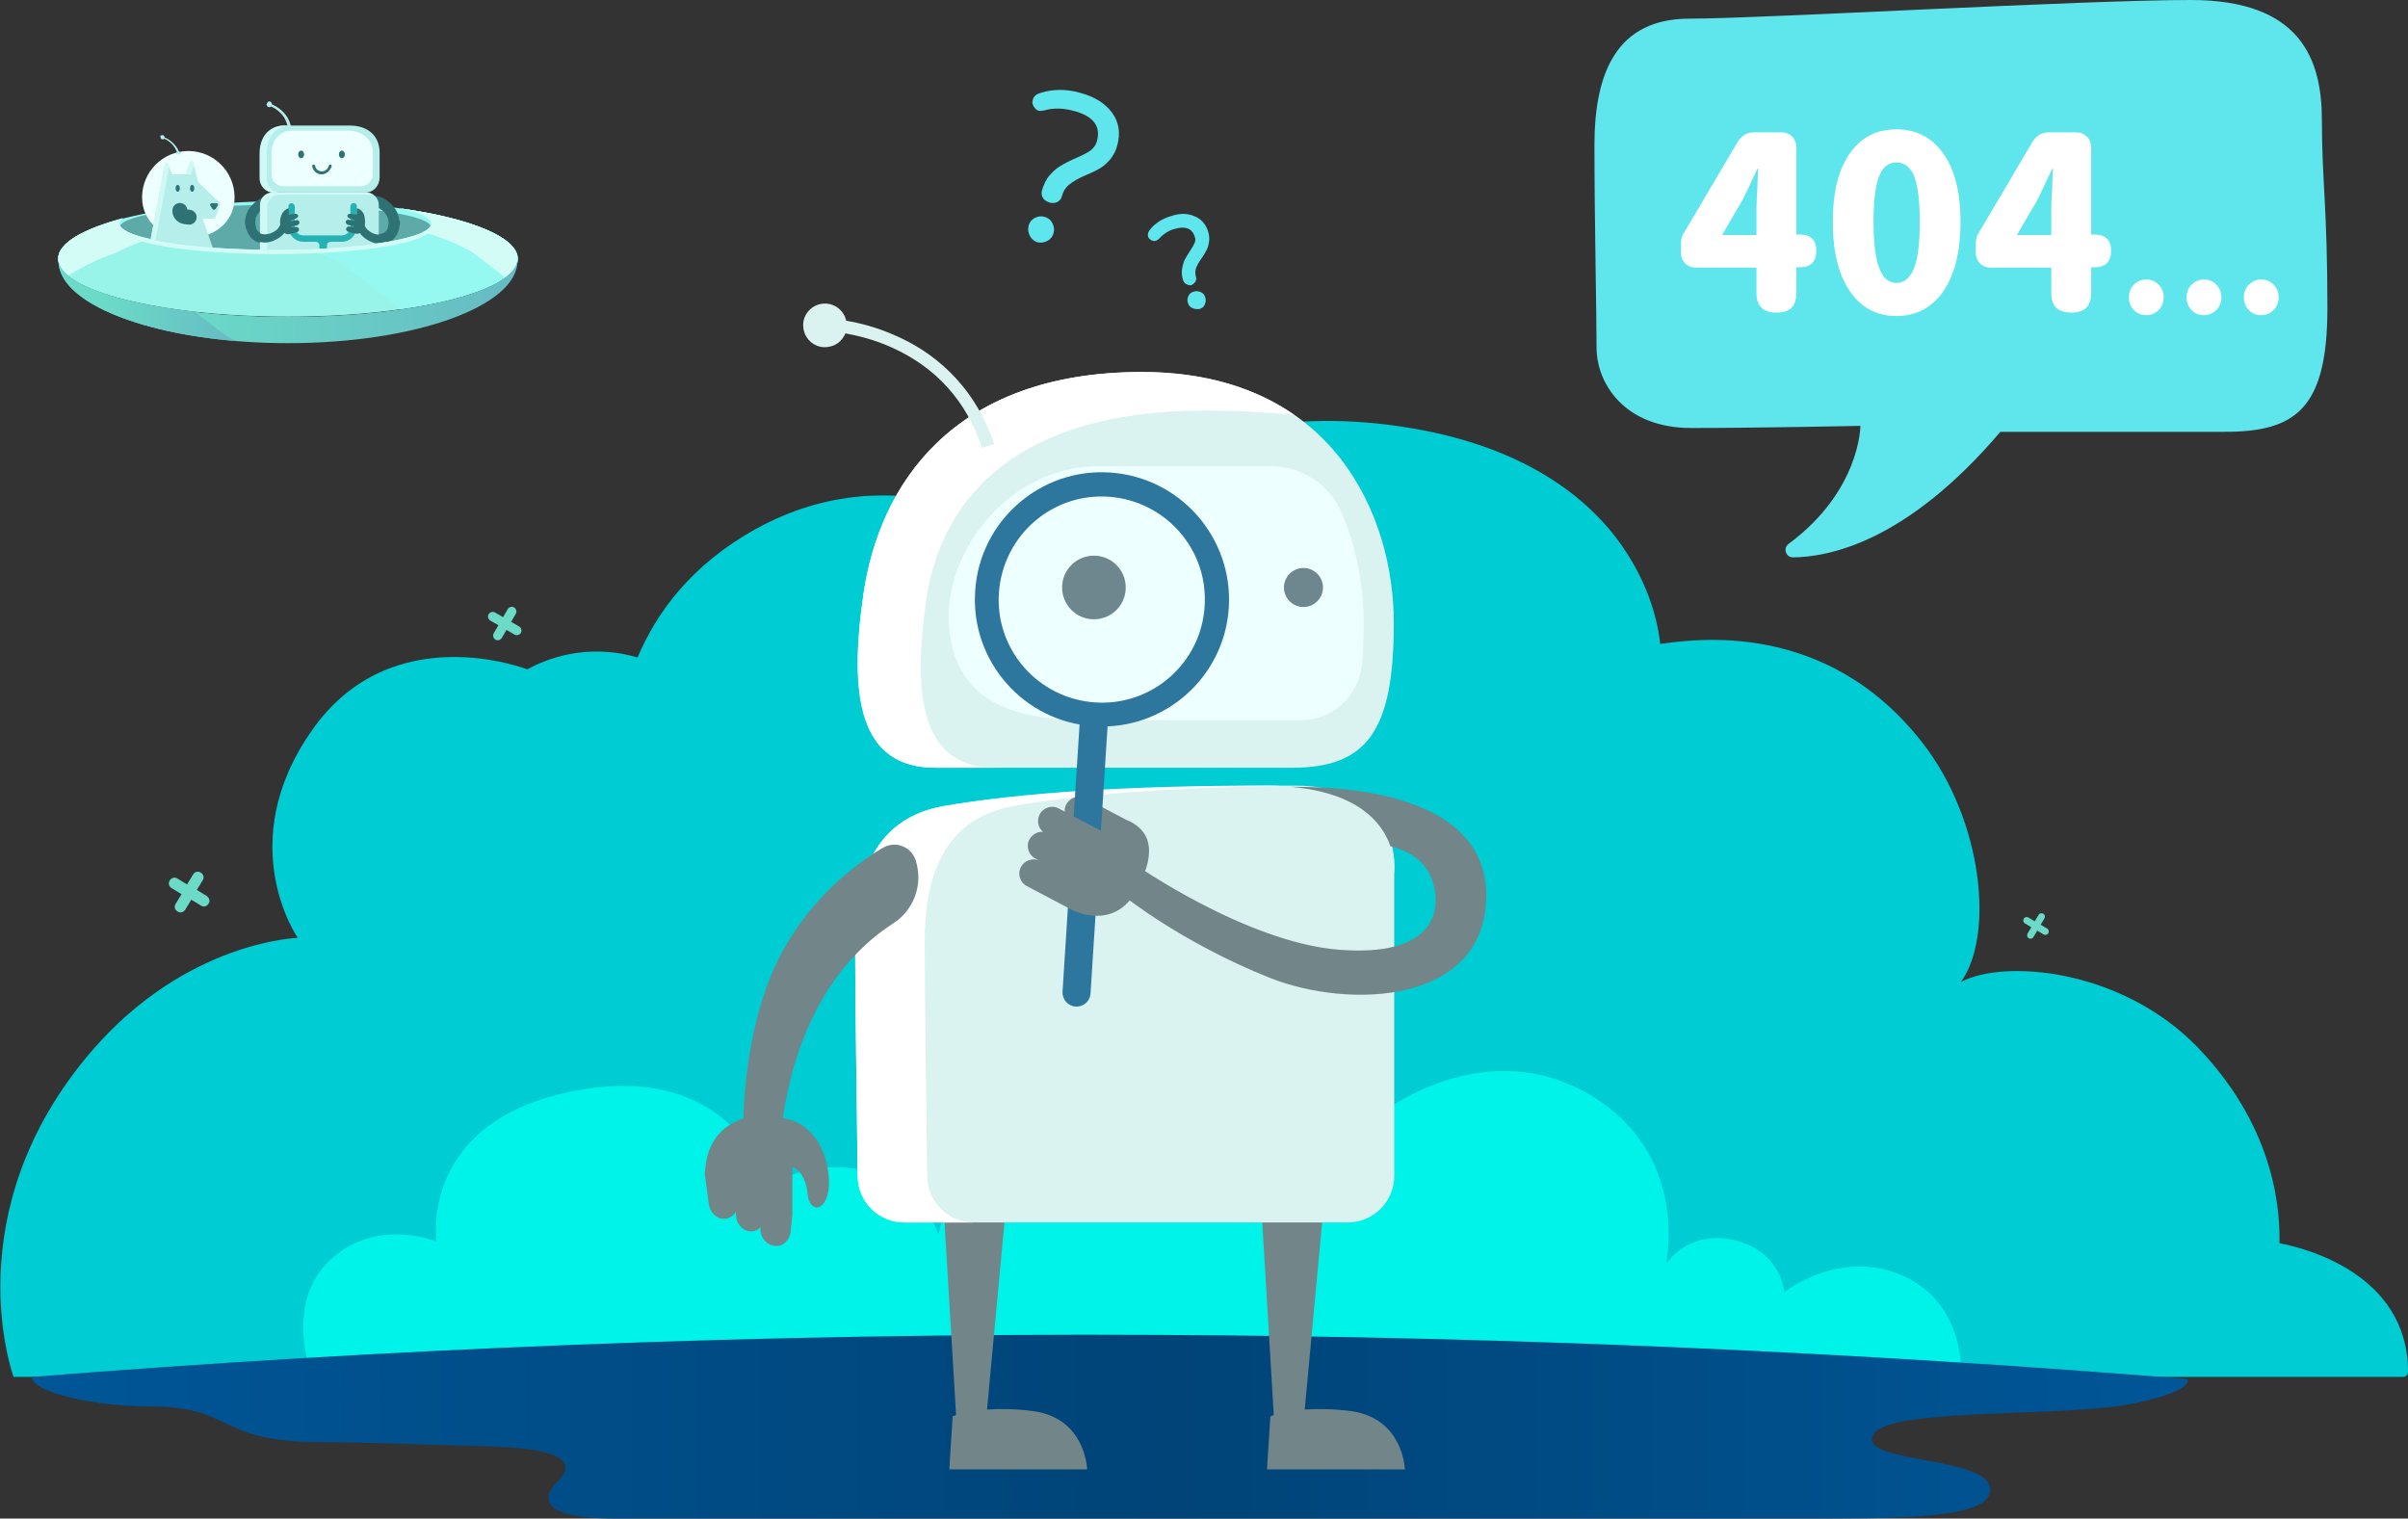 <?xml version="1.0" encoding="utf-8"?>
<!-- Generator: Adobe Illustrator 25.4.1, SVG Export Plug-In . SVG Version: 6.00 Build 0)  -->
<svg version="1.1" id="圖層_1" xmlns="http://www.w3.org/2000/svg" xmlns:xlink="http://www.w3.org/1999/xlink" x="0px" y="0px"
	 viewBox="0 0 567.7 358" enable-background="new 0 0 567.7 358" xml:space="preserve">
	 <rect x="0" y="0" width="567.7" height="358" fill="#333333" stroke="none"/>
	 <defs>
		<style>
			.ufo {
				transform-box: fill-box;
				animation-name: ufo;
				animation-duration: 2s;
				animation-timing-function: ease-in-out;
				animation-iteration-count: infinite;
			}
			.left_eye {
				transform-box: fill-box;
				animation-name: leftEye;
				animation-duration: 3s;
				animation-iteration-count: infinite;
			}
			.right_eye {
				transform-box: fill-box;
				animation-name: rightEye;
				animation-duration: 3s;
				animation-iteration-count: infinite;
			}
			.left_hand {
				transform-box: fill-box;
				transform-origin: right top;
				animation-name: leftHand;
				animation-duration: 2.5s;
				animation-iteration-count: infinite;
			}
			.right_hand {
				transform-box: fill-box;
				transform-origin: right;
				animation-name: rightHand;
				animation-duration: 2.5s;
				animation-iteration-count: infinite;
			}
			@keyframes ufo {
				0% {
					transform: translate(0, 0%);
				}
				40% {
					transform: translate(0, 12%);
				}
				100% {
					transform: translate(0, 0%);
				}
			}
			@keyframes leftEye {
				0%{
					transform: translate(0px, 0px);
				}
				25%{
					transform: translate(3px, 1px) ;
				}
				50%{
					transform: translate(1px, 0px);
				}
				75%{
					transform: translate(3px, 1px) ;
				}
				100% {
					transform: translate(0px, 0px);
				}
			}
			@keyframes rightEye {
				0%{
					transform: translate(0px, 0px);
				}
				25%{
					transform: translate(1px, 1px) ;
				}
				50%{
					transform: translate(-1px, 0px);
				}
				75%{
					transform: translate(1px, 1px) ;
				}
				100% {
					transform: translate(0px, 0px);
				}
			}
			@keyframes leftHand {
				0%{
					transform: rotate(0deg);
				}
				40%{
					transform: rotate(-2deg);
				}
				100% {
					transform: rotate(0deg);
				}
			}
			@keyframes rightHand {
				0%{
					transform:  rotate(0deg);
				}
				40%{
					transform:  translate(0px, 1px) rotate(2deg);
				}
				100% {
					transform:  rotate(0deg);
				}
			}

		</style>
	 </defs>
<g>
	<path fill="#5FE6ED" d="M471.6,101.8c0,0,36.2,0,52.9,0c16.7,0,24.2-5.4,24.2-29.2s-1.3-30-1.3-44.3S542.4,0,516.5,0
		c-25.8,0-101.2,4.4-118.2,4.4s-22.4,12.5-22.4,29.8s0.5,39.5,0.5,47.8c0,8.2,6.4,18.9,22.3,18.9s39.9-0.5,39.9-0.5
		s0,15.3-16.9,27.8c-1.4,1-0.7,3.2,1,3.2C431.1,131.3,449.4,127.9,471.6,101.8z"/>
	<g display="none">
		<path display="inline" fill="#FFFFFF" d="M455.6,57.2v-2.8c0-2.2,0.4-4,1.3-5.5s2.4-2.9,4.7-4.3c1.8-1.1,3.1-2.1,3.9-3
			s1.2-1.9,1.2-3.1c0-0.9-0.4-1.7-1.3-2.2c-0.8-0.5-1.9-0.8-3.3-0.8c-3.3,0-7.2,1.2-11.7,3.5l-4.6-9c5.5-3.1,11.2-4.7,17.2-4.7
			c4.9,0,8.8,1.1,11.6,3.2c2.8,2.2,4.2,5.1,4.2,8.8c0,2.7-0.6,5-1.9,6.9c-1.2,2-3.2,3.8-6,5.5c-2.3,1.5-3.8,2.6-4.3,3.3
			c-0.6,0.7-0.9,1.5-0.9,2.5v1.7C465.7,57.2,455.6,57.2,455.6,57.2z M454.1,68.8c0-2,0.6-3.6,1.8-4.7c1.2-1.1,2.9-1.7,5.2-1.7
			c2.2,0,3.9,0.6,5.1,1.7c1.2,1.1,1.8,2.7,1.8,4.7s-0.6,3.6-1.8,4.7c-1.2,1.1-2.9,1.7-5,1.7c-2.2,0-3.9-0.5-5.1-1.6
			C454.8,72.4,454.1,70.8,454.1,68.8z"/>
	</g>
</g>
<g>
	<path fill="#00CCD3" d="M537.4,293.1c0.1-6.1-0.2-26.4-19.3-46.2c-17.8-18.4-45.4-20.9-55.8-15.4c7.9-11,5.2-38-9-56.3
		c-22.8-29.4-54.1-24.4-61.9-23.4c-0.3-3.2-1.7-11.7-7.6-21c-6.7-10.7-20.9-24.5-50.1-29.7c-32.6-5.7-54.1,2.7-66.4,10.8
		c-10.8,7.1-16.5,15.1-18.4,18c-6.2-4.3-37-23.8-70.7-5.2c-15.2,8.4-23.4,19.7-27.9,30.3c-12.3-3.6-22,0.6-26,2.8
		c0,0-31.9-12.5-50.7,14.3c-18.9,26.8-3.4,49-3.4,49s-26.2,0.7-48.6,26.7c-32.7,38.1-18.4,76.8-18.4,76.8h563.3
		c0.7,0,1.2-0.5,1.2-1.2C567.7,300.1,542.9,294.1,537.4,293.1z"/>
	<path fill="#00F3E8" d="M73.4,323.9h388.9c0,0,1.2-16.4-13.6-23.1s-28,3.8-28,3.8s-0.8-9.6-11.7-12.2c-11-2.6-16.2,5.5-16.2,5.5
		s5.8-26.2-18.5-40.1c-26.2-15-51.3,6.5-51.3,6.5s-26.2-23.1-62.8-12.2c-33.2,9.9-39,39-39,39s-2.8-11.2-15.5-14.7
		c-14.7-4.1-24.3,3.3-24.3,3.3s-7.8-28.8-43.8-22.9c-39.2,6.4-34.7,35.9-34.7,35.9s-14-5.9-25,4.3C66.9,307.1,73.4,323.9,73.4,323.9
		z"/>
	<g>
		<path fill="#6BDBC8" d="M48.7,211.2l-2.3-1.4l1.4-2.3c0.4-0.6,0.2-1.4-0.5-1.8c-0.6-0.4-1.4-0.2-1.8,0.5l-1.4,2.3l-2.3-1.4
			c-0.6-0.4-1.4-0.2-1.8,0.5c-0.4,0.6-0.2,1.4,0.5,1.8l2.3,1.4l-1.4,2.3c-0.4,0.6-0.2,1.4,0.5,1.8c0.6,0.4,1.4,0.2,1.8-0.5l1.4-2.3
			l2.3,1.4c0.6,0.4,1.4,0.2,1.8-0.5C49.6,212.4,49.3,211.6,48.7,211.2z"/>
		<path fill="#6BDBC8" d="M482.6,218.9l-1.5-0.9l0.9-1.5c0.2-0.4,0.1-0.9-0.3-1.1c-0.4-0.2-0.9-0.1-1.1,0.3l-0.9,1.5l-1.5-0.9
			c-0.4-0.2-0.9-0.1-1.1,0.3c-0.2,0.4-0.1,0.9,0.3,1.1l1.5,0.9l-0.9,1.5c-0.2,0.4-0.1,0.9,0.3,1.1c0.4,0.2,0.9,0.1,1.1-0.3l0.9-1.5
			l1.5,0.9c0.4,0.2,0.9,0.1,1.1-0.3S483,219.1,482.6,218.9z"/>
		<path fill="#6BDBC8" d="M122.4,147.7l-1.9-1.1l1.1-1.9c0.3-0.5,0.1-1.2-0.4-1.5s-1.2-0.1-1.5,0.4l-1.1,1.9l-1.9-1.1
			c-0.5-0.3-1.2-0.1-1.5,0.4s-0.1,1.2,0.4,1.5l1.9,1.1l-1.1,1.9c-0.3,0.5-0.1,1.2,0.4,1.5s1.2,0.1,1.5-0.4l1.1-1.9l1.9,1.1
			c0.5,0.3,1.2,0.1,1.5-0.4C123.1,148.7,122.9,148,122.4,147.7z"/>
	</g>
	
		<linearGradient id="SVGID_1_" gradientUnits="userSpaceOnUse" x1="7.5" y1="21.561" x2="515.796" y2="21.561" gradientTransform="matrix(1 0 0 -1 0 357.89)">
		<stop  offset="0" style="stop-color:#005697"/>
		<stop  offset="0.527" style="stop-color:#004478"/>
		<stop  offset="1" style="stop-color:#005697"/>
	</linearGradient>
	<path fill="url(#SVGID_1_)" d="M515.7,325.1c0,0,2,2.7-12.3,5.7c-16.8,3.5-57.7,0.9-61.7,7.3c-4.4,7,27.9,5,27.5,13.2
		c-0.3,7-22.2,6.7-47,6.7c-24.7,0-257.1,0-277.1,0s-16.4-6.1-13.6-8.8c4.1-4,2.3-7.7-15.7-8.2c-17.5-0.5-30.3-1-39.8-1
		c-25.4,0-20.5-8.4-40.3-8.4c-12.8,0-28.2-3.2-28.2-7c81.9-6.5,170.7-10.4,265.4-9.9C359,315.1,440.2,319,515.7,325.1z"/>
</g>
<path fill="#728589" d="M223.8,346.4h32.5c0,0-0.3-11.9-12.5-13.7c-4.4-0.6-8.2-0.6-11.1-0.4l4.1-44.1l-14.4-4.8l3,50.2
	c-0.5,0.2-0.8,0.3-0.8,0.3L223.8,346.4z"/>
<path fill="#728589" d="M298.7,346.4h32.5c0,0-0.3-11.9-12.5-13.7c-4.4-0.6-8.2-0.6-11.1-0.4l4.1-44.1l-14.4-4.8l3,50.2
	c-0.5,0.2-0.8,0.3-0.8,0.3L298.7,346.4z"/>
<path fill="#DAF2F0" d="M201.6,222.2c0,14.3,0.4,36.7,0.6,55.2c0.1,6,5,10.8,11,10.8h104.5c6.1,0,11-4.9,11-11V206
	c0,0,2.7-20.8-23.7-20.8c-33.1,0-64.3,1.7-82.3,4.8C204.6,193.1,201.6,209.1,201.6,222.2z"/>
<path fill="#FFFFFF" d="M218.6,277.4c-0.2-18.5-0.6-40.9-0.6-55.2c0-13.1,3-29,21-32.2c15.6-2.7,36.2-4.3,63-4.7
	c-1.2-0.1-2.3-0.1-3.6-0.1c-33.1,0-57.8,1.7-75.8,4.8s-21,19.1-21,32.2c0,14.3,0.4,36.7,0.6,55.2c0.1,6,5,10.8,11,10.8h16.4
	C223.6,288.2,218.7,283.4,218.6,277.4z"/>
<path fill="#DAF2F0" d="M220.6,181c19.2,0,66,0,84,0c17.9,0,24-8.9,24-34.2c0-25.2-14.4-59.1-59.4-59.1s-61.9,27.1-65.6,52.1
	C200,164.8,202.9,181,220.6,181z"/>
<path fill="#FFFFFF" d="M218.4,141.2c3.6-24.1,21.8-44.4,65.4-44.4c8.2,0,15.2,0.4,21.3,1c-8.9-6.1-20.6-10.1-35.9-10.1
	c-45,0-61.9,27.1-65.6,52.1c-3.7,25-0.8,41.2,16.9,41.2c3.8,0,8.7,0,14.2,0C217.7,181,214.9,165.3,218.4,141.2z"/>
<path fill="#EEFFFF" d="M321.5,146.9c0-8.2-1.5-17.3-5.1-25.8c-2.8-6.8-9.5-11.2-16.8-11.2h-40.7c-22.7,0-39.8,24-34.2,43.4
	c5.6,19.3,29,16.5,48.7,16.5h33.2c7.5,0,13.8-5.7,14.5-13.2C321.4,153.6,321.5,150.4,321.5,146.9z"/>
<path class="left_eye" fill="#6E868E" d="M265.4,138.5c0,4.2-3.4,7.5-7.5,7.5c-4.2,0-7.5-3.4-7.5-7.5c0-4.2,3.4-7.5,7.5-7.5S265.4,134.3,265.4,138.5z
	"/>
<circle class="right_eye" fill="#6E868E" cx="307.3" cy="138.5" r="4.6"/>
<g class="left_hand">
	<path fill="#728589" d="M195.3,276.6c-1.1-8.6-6.1-12.4-10.8-13h-0.1c-0.2-0.1-0.3-0.1-0.5-0.2c-5.1-1.4-10.8,0.4-13.7,3.2
		c-3.8,3.6-3.9,8.8-3.9,8.8c-0.1,0.5-0.2,1.1-0.1,1.7l0.9,6.7c0.3,2.2,2.1,3.8,4.1,3.5c1-0.2,1.8-0.8,2.3-1.6v0.7
		c0.1,2.3,1.8,4,3.7,3.9c0.8,0,1.6-0.4,2.1-1l0,0c-0.2,2.1,1.1,4,2.9,4.3l0.5,0.1c1.8,0.3,3.5-1.3,3.7-3.4l0.4-3.9v-11.3
		c0,0,3.1,0.9,3.6,6.4C191,287,196.4,285.2,195.3,276.6z"/>
	<path fill="#728589" d="M215.9,202.9c-1-3.3-4.8-4.8-7.8-3c-13.9,8.3-23.4,20.9-27.7,33.7c-6.7,19.9-5,38.9-5,38.9l8.1,0.9
		c2.2-33.7,16.6-48.9,26.9-55.6C215.4,214.7,217.7,208.6,215.9,202.9L215.9,202.9z"/>
</g>
<g class="right_hand">
	<path fill="#728589" d="M263.4,199.7l-10.6-5.6c-1.6-0.9-2.3-2.9-1.4-4.5l0,0c0.9-1.6,2.9-2.3,4.5-1.4l10.6,5.6
		c1.6,0.9,2.3,2.9,1.4,4.5l0,0C267.1,199.9,265,200.5,263.4,199.7z"/>
	<path fill="#2D769E" d="M261.7,111.4c-16.5-1.1-30.8,11.5-31.8,28c-1.1,16.5,11.5,30.8,28,31.8c16.5,1.1,30.8-11.5,31.8-28
		S278.2,112.5,261.7,111.4z M258.2,165.6c-13.4-0.9-23.6-12.4-22.7-25.8c0.9-13.4,12.4-23.6,25.8-22.7c13.4,0.9,23.6,12.4,22.7,25.8
		C283.2,156.3,271.6,166.5,258.2,165.6z"/>
	<path fill="#2D769E" d="M253.6,237.3L253.6,237.3c-1.8-0.1-3.2-1.7-3.1-3.5l4.1-64.3l6.6,0.4l-4.1,64.3
		C257,236,255.5,237.4,253.6,237.3z"/>
	<path fill="#728589" d="M266.5,193.7c-2.5-1.3-4.5,1.3-5.5,3.1c-0.2-0.2-0.5-0.4-0.8-0.6l-10.6-5.6c-1.6-0.9-3.7-0.2-4.5,1.4
		c-0.7,1.4-0.4,3.1,0.8,4.1c-1.3-0.1-2.5,0.6-3.2,1.8c-0.9,1.6-0.2,3.7,1.4,4.5l1.1,0.6c-1.6-0.9-3.7-0.2-4.5,1.4
		c-0.9,1.6-0.2,3.7,1.4,4.5l10.6,5.6c0,0,9.9,5.3,15.3-4.7S270.3,195.7,266.5,193.7z"/>
	<path fill="#728589" d="M304.3,185.5L304.3,185.5c16,1.4,21.6,8.5,23.5,14c4.2,1,8.6,3.5,10.1,8.8c2,7-0.3,17.3-22.2,15.6
		s-48.4-20.3-48.4-20.3l-2.5,7.5c0,0,13.7,11.1,34.5,19.4c18.8,7.5,51.1,6.3,51.1-19.5C350.3,185.1,311.3,185.5,304.3,185.5z"/>
</g>
<path fill="#DAF2F0" d="M211.3,79.2c-4.6-2.1-8.9-3.1-11.8-3.6c-0.6-2.6-3-4.3-5.6-4c-2.8,0.3-4.9,2.9-4.5,5.7
	c0.3,2.8,2.9,4.9,5.7,4.5c2-0.2,3.5-1.5,4.2-3.2c2.8,0.5,6.7,1.4,10.9,3.3c10.5,4.7,17.7,12.7,21.3,23.7l2.9-0.9
	C229.4,89.9,219.1,82.6,211.3,79.2z"/>
<g>
	<path fill="#5FE6ED" stroke="#5FE6ED" stroke-width="0.5" stroke-miterlimit="10" d="M279.9,66.8c-0.3-0.1-0.6-0.4-0.7-0.7
		c-0.3-0.9-0.4-1.7-0.3-2.5c0.1-0.7,0.3-1.4,0.5-2c0.3-0.6,0.7-1.3,1.3-2.2c0.6-0.9,1-1.6,1.2-2.1s0.2-1.1,0-1.6
		c-0.7-2.1-2.4-2.8-5.3-1.9c-0.7,0.2-1.3,0.5-1.9,0.9s-1.1,0.8-1.5,1.3c-0.2,0.2-0.5,0.4-0.7,0.5c-0.3,0.1-0.6,0.1-1-0.1
		c-0.3-0.2-0.5-0.4-0.6-0.7c-0.1-0.5,0-0.9,0.4-1.4c0.6-0.8,1.4-1.4,2.1-1.9c0.8-0.5,1.7-0.9,2.7-1.2c2-0.7,3.8-0.7,5.4,0
		c1.5,0.6,2.6,1.8,3.1,3.5c0.2,0.7,0.3,1.5,0.2,2.2c-0.1,0.7-0.2,1.2-0.5,1.8c-0.3,0.5-0.6,1.2-1.2,2c-0.7,1-1.2,1.9-1.4,2.5
		c-0.2,0.7-0.2,1.4,0,2.1c0.1,0.3,0.1,0.6-0.1,1c-0.2,0.3-0.5,0.5-0.8,0.7C280.6,67,280.2,67,279.9,66.8z M281.2,72.4
		c-0.5-0.2-0.8-0.6-0.9-1.1c-0.2-0.5-0.1-0.9,0.1-1.4s0.6-0.8,1.1-0.9c0.5-0.2,1-0.1,1.5,0.1s0.8,0.6,0.9,1.1c0.2,0.5,0.1,1-0.1,1.5
		s-0.6,0.8-1.1,0.9S281.7,72.6,281.2,72.4z"/>
</g>
<g>
	<path fill="#5FE6ED" d="M242.8,55.6c-0.4-0.8-0.5-1.5-0.3-2.4c0.2-0.8,0.7-1.4,1.4-1.8c0.8-0.4,1.5-0.5,2.3-0.3s1.5,0.7,1.9,1.5
		s0.5,1.5,0.3,2.3s-0.7,1.5-1.5,1.9s-1.5,0.5-2.4,0.3C243.8,56.8,243.2,56.4,242.8,55.6z M245.9,46.7c-0.3-0.5-0.4-1-0.3-1.6
		c0.4-1.5,1-2.8,1.8-3.7s1.6-1.7,2.5-2.2c0.9-0.6,2.1-1.2,3.7-1.9c1.6-0.7,2.8-1.3,3.6-1.9c0.7-0.6,1.2-1.3,1.4-2.1
		c1-3.6-0.9-6-5.6-7.2c-1.2-0.3-2.3-0.5-3.5-0.5s-2.2,0.1-3.2,0.4c-0.5,0.1-1,0.2-1.4,0.1c-0.5-0.1-0.9-0.5-1.2-1s-0.4-1-0.2-1.6
		c0.2-0.8,0.8-1.3,1.8-1.6c1.6-0.5,3.1-0.7,4.6-0.7s3.1,0.2,4.8,0.7c3.4,0.9,5.9,2.5,7.5,4.7s2,4.8,1.2,7.7
		c-0.3,1.2-0.9,2.3-1.6,3.2c-0.7,0.8-1.4,1.5-2.2,2c-0.8,0.5-1.9,1.1-3.4,1.7c-1.9,0.8-3.3,1.6-4.1,2.3c-0.9,0.7-1.5,1.7-1.8,2.9
		c-0.1,0.5-0.5,0.9-1,1.2c-0.6,0.3-1.1,0.3-1.7,0.2C246.7,47.5,246.2,47.2,245.9,46.7z"/>
</g>
<g>
	<g>
		<path fill="#FFFFFF" d="M418.8,73.7c-3.2,0-4.7-1.6-4.7-4.7v-5.9h-8.9H400c-1.1,0-2-0.3-2.7-1s-1-1.6-1-2.7v-1.9
			c0-1,0.2-1.9,0.7-2.6l12.7-21.5c0.9-1.4,2.1-2.2,3.8-2.2h6.3c1.1,0,2,0.3,2.7,1s1,1.6,1,2.7v20.4h0.9c2.5,0,3.8,1.3,3.8,3.8
			c0,2.6-1.3,3.9-3.8,3.9h-0.9v6C423.5,72.2,422,73.7,418.8,73.7z M406,55.4h8.1v-6.2c0-1.4,0.1-3,0.2-4.7c0-0.7,0.1-1.7,0.1-3
			c0.1-0.8,0.1-1.4,0.1-1.7h-0.2c-1.3,2.8-2.4,5.2-3.4,7.2L406,55.4z"/>
		<path fill="#FFFFFF" d="M447.1,74.5c-4.6,0-8.2-1.9-10.8-5.6c-2.8-3.9-4.2-9.4-4.2-16.6s1.4-12.6,4.2-16.4
			c2.6-3.6,6.2-5.4,10.8-5.4c4.6,0,8.2,1.8,10.9,5.5c2.8,3.8,4.2,9.2,4.2,16.3s-1.4,12.6-4.2,16.6C455.3,72.6,451.7,74.5,447.1,74.5
			z M447.1,66.7c1.7,0,3-1,3.9-2.9c1.1-2.3,1.6-6.2,1.6-11.5s-0.5-9.1-1.6-11.4c-0.9-1.7-2.2-2.6-3.9-2.6s-3,0.9-3.8,2.6
			c-1.1,2.2-1.6,6-1.6,11.4s0.5,9.2,1.6,11.5C444.1,65.7,445.4,66.7,447.1,66.7z"/>
		<path fill="#FFFFFF" d="M488.3,73.7c-3.2,0-4.7-1.6-4.7-4.7v-5.9h-8.9h-5.2c-1.1,0-2-0.3-2.7-1s-1-1.6-1-2.7v-1.9
			c0-1,0.2-1.9,0.7-2.6l12.7-21.5c0.9-1.4,2.1-2.2,3.8-2.2h6.3c1.1,0,2,0.3,2.7,1s1,1.6,1,2.7v20.4h0.9c2.5,0,3.8,1.3,3.8,3.8
			c0,2.6-1.3,3.9-3.8,3.9H493v6C493,72.2,491.5,73.7,488.3,73.7z M475.5,55.4h8.1v-6.2c0-1.4,0.1-3,0.2-4.7c0-0.7,0.1-1.7,0.1-3
			c0.1-0.8,0.1-1.4,0.1-1.7h-0.2c-1.3,2.8-2.4,5.2-3.4,7.2L475.5,55.4z"/>
		<path fill="#FFFFFF" d="M506,74.3c-1.2,0-2.2-0.4-2.9-1.2c-0.8-0.8-1.2-1.8-1.2-3s0.4-2.2,1.2-3c0.8-0.8,1.7-1.2,2.9-1.2
			c1.2,0,2.1,0.4,2.9,1.2c0.8,0.8,1.2,1.8,1.2,3s-0.4,2.2-1.2,3S507.2,74.3,506,74.3z"/>
		<path fill="#FFFFFF" d="M519.6,74.3c-1.2,0-2.2-0.4-2.9-1.2c-0.8-0.8-1.2-1.8-1.2-3s0.4-2.2,1.2-3s1.7-1.2,2.9-1.2
			s2.1,0.4,2.9,1.2c0.8,0.8,1.2,1.8,1.2,3s-0.4,2.2-1.2,3S520.7,74.3,519.6,74.3z"/>
		<path fill="#FFFFFF" d="M533.1,74.3c-1.2,0-2.2-0.4-2.9-1.2c-0.8-0.8-1.2-1.8-1.2-3s0.4-2.2,1.2-3s1.7-1.2,2.9-1.2
			s2.1,0.4,2.9,1.2c0.8,0.8,1.2,1.8,1.2,3s-0.4,2.2-1.2,3S534.3,74.3,533.1,74.3z"/>
	</g>
</g>
<g class="ufo">
	<g>
		<ellipse fill-rule="evenodd" clip-rule="evenodd" fill="#95F9F1" cx="67.9" cy="61" rx="54.2" ry="13.6"/>
		<ellipse fill-rule="evenodd" clip-rule="evenodd" fill="#5EAAA8" cx="64.9" cy="53.6" rx="36.7" ry="5.3"/>
		<path fill-rule="evenodd" clip-rule="evenodd" fill="#B5EEEA" d="M38.1,32.8c0.2,0.1,0.4,0.1,0.6-0.1c0.9,0.4,3.1,1.6,3.3,4.7
			c0.2-0.1,0.4-0.1,0.6-0.1c-0.4-3.1-2.8-4.5-3.8-4.9c0-0.2-0.1-0.4-0.3-0.5c-0.3-0.1-0.6,0-0.7,0.2C37.8,32.4,37.9,32.7,38.1,32.8z
			"/>
		<path fill-rule="evenodd" clip-rule="evenodd" fill="#EEFFFF" d="M55.3,46.5c0,6-4.9,9.6-10.9,9.6s-10.9-3.6-10.9-9.6
			s4.9-10.9,10.9-10.9S55.3,40.5,55.3,46.5z"/>
		<path fill-rule="evenodd" clip-rule="evenodd" fill="#B5EEEA" d="M51.2,61.4l-3.4-9.8l2.9-0.1l1.3-3.5L46.8,43L45.4,38h-0.5
			l-1.1,3.1h-3.2l-1.1-2.7l-0.6,0l-4,21.3C34.9,59.6,42.1,62,51.2,61.4z"/>
		<g>
			<polygon fill-rule="evenodd" clip-rule="evenodd" fill="#CFF9F5" points="45.7,39.1 45.4,38 44.8,38 43.8,41.1 45,41.1 			"/>
			<path fill-rule="evenodd" clip-rule="evenodd" fill="#CFF9F5" d="M36.1,59.6l3.8-20.3l-0.4-1l-0.6,0l-4,21.3c0,0,6,2,14,1.9
				C41.5,61.4,36.1,59.6,36.1,59.6z"/>
		</g>
		<path fill-rule="evenodd" clip-rule="evenodd" fill="#B5EEEA" d="M63.2,25.2c0.2,0.1,0.5,0.1,0.7-0.1c1.1,0.5,3.8,2,4,5.6
			c0.3-0.1,0.5-0.1,0.8-0.2c-0.4-3.7-3.4-5.4-4.6-5.9c0-0.2-0.1-0.5-0.3-0.6c-0.3-0.2-0.7-0.1-0.8,0.3C62.7,24.6,62.9,25,63.2,25.2z
			"/>
		<path fill="#2F7274" d="M88.4,46.2c0.7,0,1.2,0.2,1.7,0.4c0.5,0.2,0.9,0.5,1.3,0.8c0.8,0.6,1.5,1.3,2,2.2c0.5,0.9,0.8,2,0.7,3
			c0,0.5-0.1,1-0.3,1.5c-0.1,0.2-0.2,0.5-0.3,0.7c-0.1,0.2-0.2,0.5-0.4,0.7c-0.3,0.5-0.7,0.9-1.2,1.2c-0.5,0.3-1,0.5-1.6,0.5
			c-1.1,0.2-2.1,0-3-0.4c-0.9-0.4-1.7-0.9-2.4-1.7c-0.3-0.4-0.6-0.8-0.8-1.3c-0.2-0.5-0.3-1-0.3-1.6c0-0.5,0.4-0.9,0.9-0.9
			c0.5,0,0.9,0.4,0.9,0.9l0,0c0,0.6,0.3,1.1,0.7,1.6c0.4,0.5,1,0.8,1.7,1.1c0.6,0.2,1.3,0.3,1.9,0.2c0.6-0.1,1-0.4,1.3-0.9
			c0.1-0.1,0.1-0.2,0.2-0.4c0-0.1,0.1-0.3,0.1-0.5c0.1-0.3,0.1-0.6,0.1-0.9c0-0.6-0.2-1.2-0.5-1.7c-0.3-0.5-0.8-1-1.4-1.4
			c-0.3-0.2-0.6-0.3-0.9-0.4c-0.1-0.1-0.3-0.1-0.4-0.1c-0.1,0-0.2,0-0.3,0c-0.7,0-1.3-0.6-1.3-1.3c0-0.7,0.6-1.3,1.3-1.3
			C88.3,46.2,88.4,46.2,88.4,46.2L88.4,46.2z"/>
		<path fill="#2F7274" d="M63.6,48.8c-0.1,0-0.2,0-0.3,0c-0.1,0-0.3,0.1-0.4,0.1c-0.3,0.1-0.6,0.3-0.9,0.4c-0.6,0.4-1,0.8-1.4,1.4
			c-0.3,0.5-0.5,1.1-0.5,1.7c0,0.3,0,0.6,0.1,0.9c0,0.2,0.1,0.3,0.1,0.5c0,0.1,0.1,0.3,0.2,0.4c0.3,0.4,0.7,0.7,1.3,0.9
			c0.6,0.1,1.3,0,1.9-0.2c0.6-0.2,1.2-0.6,1.7-1.1c0.4-0.5,0.7-1,0.7-1.6l0,0c0-0.5,0.4-0.9,0.9-0.9c0.5,0,0.9,0.4,0.9,0.9
			c0,0.5-0.1,1.1-0.3,1.6c-0.2,0.5-0.5,0.9-0.8,1.3c-0.7,0.8-1.5,1.3-2.4,1.7c-0.9,0.4-1.9,0.6-3,0.4C61,57.2,60.4,57,60,56.7
			c-0.5-0.3-0.9-0.7-1.2-1.2c-0.2-0.2-0.3-0.5-0.4-0.7c-0.1-0.2-0.2-0.5-0.3-0.7c-0.1-0.5-0.2-1-0.3-1.5c0-1,0.2-2.1,0.7-3
			c0.5-0.9,1.2-1.6,2-2.2c0.4-0.3,0.8-0.5,1.3-0.8c0.5-0.2,1-0.4,1.7-0.4l0,0c0.7,0,1.3,0.5,1.4,1.3C65,48.2,64.4,48.8,63.6,48.8
			C63.7,48.8,63.6,48.8,63.6,48.8z"/>
		<path fill-rule="evenodd" clip-rule="evenodd" fill="#B5EEEA" d="M86.4,65.1H61.3V48.4c0-1.7,1.3-3,3-3h22.1
			c1.6,0,2.9,1.3,2.9,2.9v14C89.3,63.9,88,65.1,86.4,65.1z"/>
		<path fill-rule="evenodd" clip-rule="evenodd" fill="#B5EEEA" d="M86.1,45.4H64.6c-1.8,0-3.3-1.5-3.3-3.4v-5.8
			c0-4.3,2.6-6.6,5.8-6.6h15.4c4.2,0,7,2.4,7,6.4v6C89.4,43.9,88,45.4,86.1,45.4z"/>
		<path fill-rule="evenodd" clip-rule="evenodd" fill="#CFF9F5" d="M62.9,42v-5.8c0-4.3,2.5-6.6,5.5-6.6H67c-3.2,0-5.8,2.3-5.8,6.6
			V42c0,1.9,1.5,3.4,3.3,3.4H66C64.3,45.4,62.9,43.9,62.9,42z"/>
		<path fill-rule="evenodd" clip-rule="evenodd" fill="#EEFFFF" d="M85,43.9H66.8c-1.6,0-2.8-1.3-2.8-2.8v-4.8
			c0-3.6,2.2-5.5,4.9-5.5h13c3.5,0,6,2,6,5.3v5C87.9,42.6,86.6,43.9,85,43.9z"/>
		<path fill-rule="evenodd" clip-rule="evenodd" fill="#24B2B2" d="M83.3,47.9c-0.4,0-0.7,0.4-0.7,0.8v4.8c0,1.1-0.9,2-2,2h-9.1
			c-1.1,0-2-0.9-2-2v-4.8c0-0.4-0.3-0.7-0.7-0.8c-0.5,0-0.8,0.3-0.8,0.8v4.8c0,1.9,1.6,3.5,3.5,3.5h3c0.4,0,0.8,0.4,0.8,0.8v6.6h1.8
			v-6.6c0-0.4,0.4-0.8,0.8-0.8h2.7c1.9,0,3.5-1.6,3.5-3.5v-4.8C84.2,48.2,83.8,47.8,83.3,47.9z"/>
		<path fill-rule="evenodd" clip-rule="evenodd" fill="#2F7274" d="M71.7,36.4c0,0.5-0.3,0.9-0.7,0.9c-0.4,0-0.7-0.4-0.7-0.9
			c0-0.5,0.3-0.9,0.7-0.9C71.4,35.5,71.7,35.9,71.7,36.4z"/>
		<ellipse fill-rule="evenodd" clip-rule="evenodd" fill="#2F7274" cx="41.9" cy="44.4" rx="0.5" ry="0.8"/>
		<ellipse fill-rule="evenodd" clip-rule="evenodd" fill="#2F7274" cx="45.3" cy="44.4" rx="0.5" ry="0.8"/>
		<path fill-rule="evenodd" clip-rule="evenodd" fill="#2F7274" d="M81.3,36.4c0,0.5-0.3,0.9-0.7,0.9c-0.4,0-0.7-0.4-0.7-0.9
			c0-0.5,0.3-0.9,0.7-0.9C81,35.5,81.3,35.9,81.3,36.4z"/>
		<path fill="#2F7274" d="M75.8,41.1c-1.1,0-2-0.8-2.2-1.9c0-0.2,0.1-0.4,0.3-0.4c0.2,0,0.4,0.1,0.4,0.3c0.1,0.8,0.8,1.3,1.6,1.3
			c0,0,0,0,0,0c0.8,0,1.4-0.6,1.6-1.3c0-0.2,0.2-0.3,0.4-0.3c0.2,0,0.3,0.2,0.3,0.4C77.8,40.3,76.9,41.1,75.8,41.1
			C75.8,41.1,75.8,41.1,75.8,41.1z"/>
		<path fill-rule="evenodd" clip-rule="evenodd" fill="#2F7274" d="M68.1,49.1v1.5l1.6-0.2c0.3,0,0.5,0.2,0.6,0.4l0,0
			c0,0.2-0.1,0.5-0.3,0.6L68.5,52l0.1,0.2l1.3-0.3c0.3-0.1,0.7,0.2,0.7,0.5l0,0c0,0.3-0.2,0.6-0.5,0.7l-1.4,0.3l0,0.2l1.1-0.1
			c0.4,0,0.7,0.2,0.7,0.6l0,0c0,0.3-0.2,0.5-0.4,0.6c-0.5,0.1-1.3,0.4-2,0.5c-1.1,0.2-2.4-1.3-2-3.6C66.5,49.3,68.1,49.1,68.1,49.1z
			"/>
		<path fill-rule="evenodd" clip-rule="evenodd" fill="#2F7274" d="M84.1,49.1v1.5l-1.6-0.2c-0.3,0-0.5,0.2-0.6,0.4l0,0
			c0,0.2,0.1,0.5,0.3,0.6l1.4,0.5l-0.1,0.2l-1.3-0.3c-0.3-0.1-0.7,0.2-0.7,0.5l0,0c0,0.3,0.2,0.6,0.5,0.7l1.4,0.3l0,0.2l-1.1-0.1
			c-0.4,0-0.7,0.2-0.7,0.6l0,0c0,0.3,0.2,0.5,0.4,0.6c0.5,0.1,1.3,0.4,2,0.5c1.1,0.2,2.4-1.3,2-3.6C85.8,49.3,84.1,49.1,84.1,49.1z"
			/>
		<path fill="#2F7274" d="M93.6,51.9c-0.7,0-1.3-0.1-1.9-0.2c0.1,0.3,0.1,0.6,0.1,0.9c0,0.3,0,0.6-0.1,0.9c0,0.2-0.1,0.3-0.1,0.5
			c0,0.1-0.1,0.3-0.2,0.4c-0.3,0.4-0.7,0.7-1.3,0.9c-0.6,0.1-1.3,0-1.9-0.2c-0.6-0.2-1.2-0.6-1.7-1.1c-0.4-0.5-0.7-1-0.7-1.6l0,0
			c0-0.5-0.4-0.9-0.9-0.9c-0.5,0-0.9,0.4-0.9,0.9c0,0.5,0.1,1.1,0.3,1.6c0.2,0.5,0.5,0.9,0.8,1.3c0.7,0.8,1.5,1.3,2.4,1.7
			c0.9,0.4,1.9,0.6,3,0.4c0.5-0.1,1.1-0.3,1.6-0.5c0.5-0.3,0.9-0.7,1.2-1.2c0.2-0.2,0.3-0.5,0.4-0.7c0.1-0.2,0.2-0.5,0.3-0.7
			c0.1-0.5,0.2-1,0.3-1.5c0-0.2,0-0.5,0-0.7C94,51.9,93.8,51.9,93.6,51.9z"/>
		<path fill-rule="evenodd" clip-rule="evenodd" fill="#CFF9F5" d="M63,48.9c0-1.7,1.3-3,3-3H88c-0.5-0.3-1-0.5-1.6-0.5H64.3
			c-1.7,0-3,1.3-3,3v16.7H63V48.9z"/>
		<path fill="#2F7274" d="M67.1,51.4c-0.5,0-0.9,0.4-0.9,0.9l0,0c0,0.6-0.3,1.1-0.7,1.6c-0.4,0.5-1,0.8-1.7,1.1
			c-0.6,0.2-1.3,0.3-1.9,0.2c-0.6-0.1-1-0.4-1.3-0.9c-0.1-0.1-0.1-0.2-0.2-0.4c0-0.1-0.1-0.3-0.1-0.5c-0.1-0.3-0.1-0.6-0.1-0.9
			c0-0.3,0-0.5,0.1-0.8c-0.8-0.2-1.5-0.4-2.3-0.8c-0.1,0.5-0.2,1.1-0.2,1.6c0,0.5,0.1,1,0.3,1.5c0.1,0.2,0.2,0.5,0.3,0.7
			c0.1,0.2,0.2,0.5,0.4,0.7c0.3,0.5,0.7,0.9,1.2,1.2c0.5,0.3,1,0.5,1.6,0.5c1.1,0.2,2.1,0,3-0.4c0.9-0.4,1.7-0.9,2.4-1.7
			c0.3-0.4,0.6-0.8,0.8-1.3c0.2-0.5,0.3-1,0.3-1.6C67.9,51.8,67.6,51.4,67.1,51.4z"/>
		<path fill-rule="evenodd" clip-rule="evenodd" fill="#2F7274" d="M49.9,47.9h1.1c0.3,0,0.5,0.3,0.3,0.6l-0.5,0.8
			c-0.2,0.2-0.5,0.2-0.7,0l-0.5-0.8C49.4,48.3,49.6,47.9,49.9,47.9z"/>
		<path fill-rule="evenodd" clip-rule="evenodd" fill="#98F4E9" d="M94.2,49.1c4.7,1,7.4,2.3,7.4,3.7c0,3.4-16.4,6.1-36.7,6.1
			s-36.7-2.7-36.7-6.1c0-0.4,0.3-0.9,0.8-1.3C19.5,54,13.7,57.3,13.7,61c0,7.5,24.3,13.6,54.2,13.6c29.9,0,54.2-6.1,54.2-13.6
			C122,55.9,110.8,51.4,94.2,49.1z"/>
		<path fill-rule="evenodd" clip-rule="evenodd" fill="#D4FCF7" d="M16.1,65c3.4-2.2,7.1-4,11-5.3c2.7-1.4,5.4-2.5,8.2-3.4
			c-4.5-1-7.1-2.3-7.1-3.6c0-0.4,0.3-0.9,0.8-1.3C19.5,54,13.7,57.3,13.7,61C13.7,62.4,14.5,63.8,16.1,65z"/>
		<path fill-rule="evenodd" clip-rule="evenodd" fill="#95F9F1" d="M94.2,49.1c4.7,1,7.4,2.3,7.4,3.7c0,2.9-12.2,5.3-28.5,6
			c2.9,1.1,5.7,2.5,8.5,4.1l12.4,9.6c0.1,0.1,0.3,0.3,0.4,0.4C110.9,70.6,122,66.1,122,61C122,55.9,110.8,51.4,94.2,49.1z"/>
		<path fill-rule="evenodd" clip-rule="evenodd" fill="#D4FCF7" d="M101.7,52.8c0,0.7-0.7,1.3-1.9,1.9c0,0,0.1,0.1,0.1,0.1
			c4,1,7.8,2.6,11.5,4.7c2.6,2,5.1,3.9,7.7,5.9c1.9-1.4,2.9-2.9,2.9-4.4c0-5.1-11.2-9.6-27.8-11.9C98.9,50.1,101.7,51.4,101.7,52.8z
			"/>
		<g>
			
				<linearGradient id="SVGID_00000150824438937358227640000010139556950955617926_" gradientUnits="userSpaceOnUse" x1="13.759" y1="71.087" x2="122.036" y2="71.087">
				<stop  offset="0.243" style="stop-color:#6BDBC8"/>
				<stop  offset="1" style="stop-color:#66BBC3"/>
			</linearGradient>
			<path fill-rule="evenodd" clip-rule="evenodd" fill="url(#SVGID_00000150824438937358227640000010139556950955617926_)" d="
				M67.9,74.7C39,74.7,15.4,69,13.8,61.8c0.4,10.6,24.5,19.1,54.1,19.1c29.9,0,54.1-8.7,54.1-19.4c0-0.1,0-0.2,0-0.3
				C121.6,68.7,97.5,74.7,67.9,74.7z"/>
		</g>
		<g>
			
				<linearGradient id="SVGID_00000049910641587610829890000003234386504366964144_" gradientUnits="userSpaceOnUse" x1="13.759" y1="71.135" x2="55.74" y2="71.135">
				<stop  offset="0.243" style="stop-color:#6BDBC8"/>
				<stop  offset="1" style="stop-color:#66BBC3"/>
			</linearGradient>
			<path fill-rule="evenodd" clip-rule="evenodd" fill="url(#SVGID_00000049910641587610829890000003234386504366964144_)" d="
				M52.8,78.8l-6.9-5.3C27.8,71.5,15,67,13.8,61.8c0.4,9.1,18.2,16.7,42,18.6C54.7,79.9,53.7,79.4,52.8,78.8z"/>
		</g>
		
			<path fill-rule="evenodd" clip-rule="evenodd" fill="none" stroke="#2F7274" stroke-width="3.503" stroke-linecap="round" stroke-linejoin="round" stroke-miterlimit="10" d="
			M42.4,49.6l0,0.3c0.1,0.6,0.6,1.1,1.3,1.2l0.9,0.1"/>
		<path fill-rule="evenodd" clip-rule="evenodd" fill="#B5EEEA" d="M42.7,36c0,0.2-0.2,0.3-0.5,0.4c-0.3,0.1-0.6,0-0.7-0.2
			c0-0.2,0.2-0.3,0.5-0.4C42.3,35.8,42.6,35.8,42.7,36z"/>
		<g>
			<path fill-rule="evenodd" clip-rule="evenodd" fill="#D4FCF7" d="M28.3,53.3c-0.1,0.2-0.1,0.3-0.1,0.5c0,3.4,16.4,6.1,36.7,6.1
				s36.7-2.7,36.7-6.1c0-0.2,0-0.3-0.1-0.5c-1.5,3.1-17.3,5.6-36.6,5.6C45.7,58.9,29.9,56.4,28.3,53.3z"/>
		</g>
	</g>
</g>
</svg>
